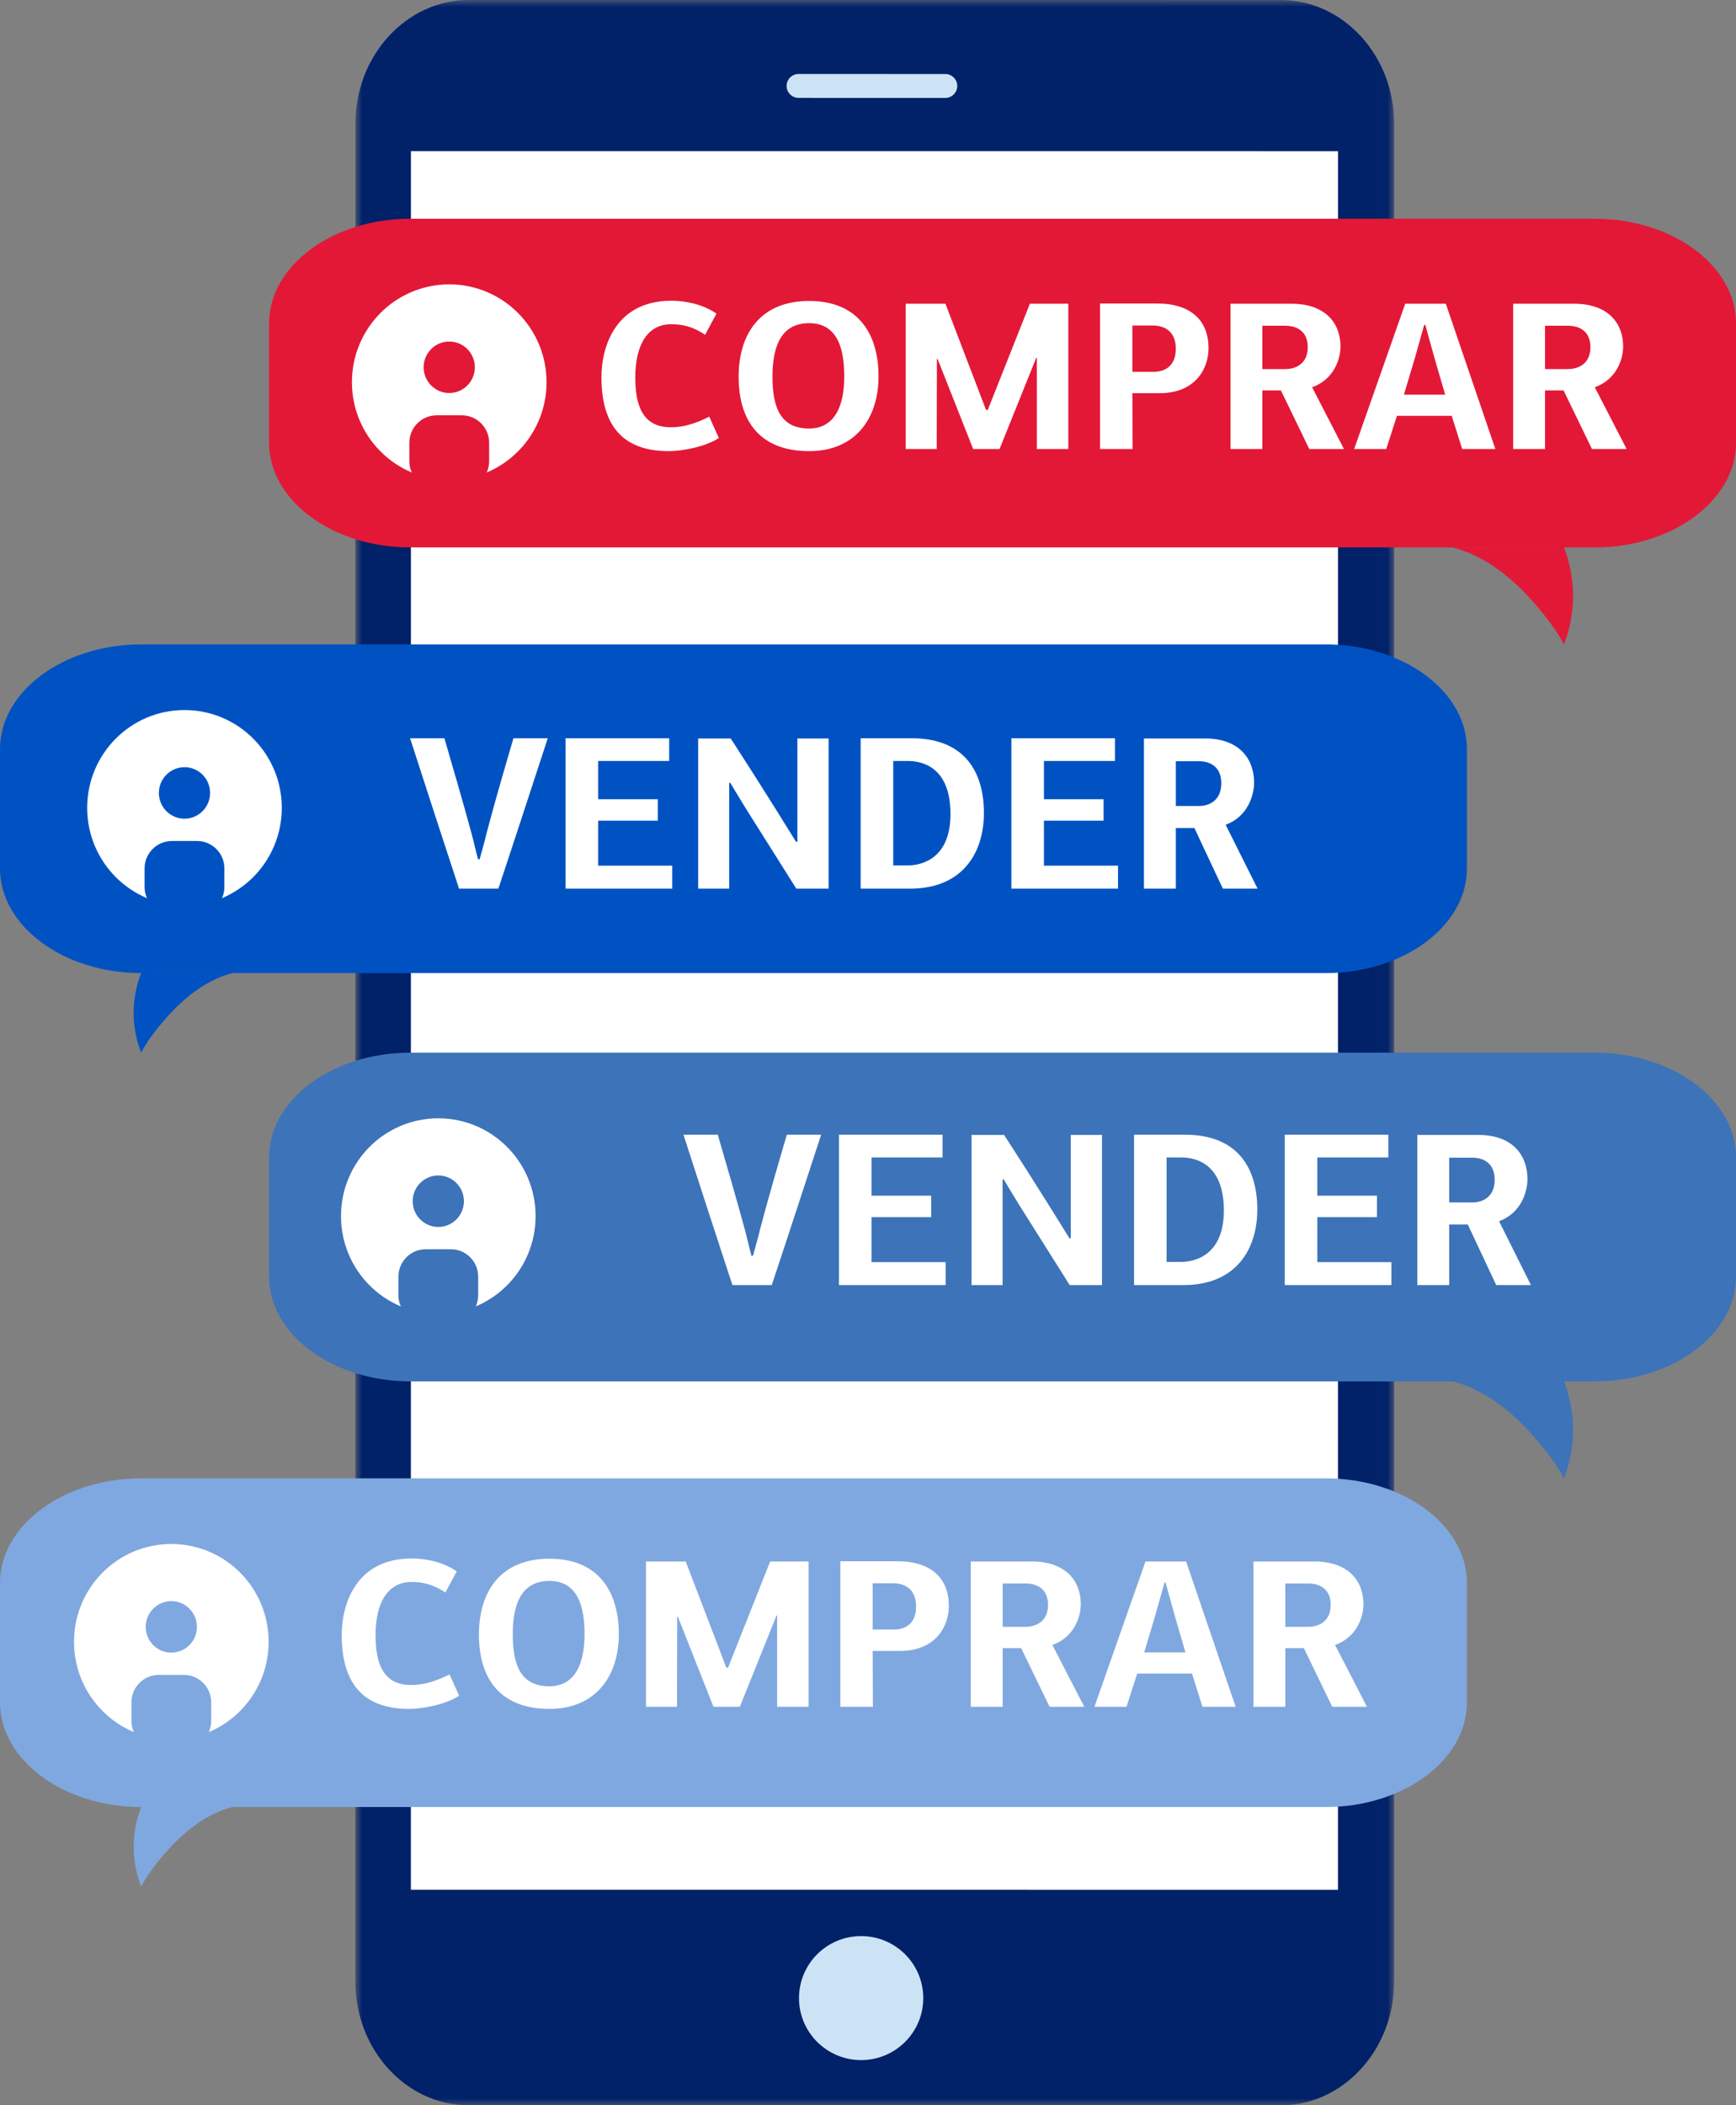 <?xml version="1.0" encoding="UTF-8"?>
<svg width="127px" height="154px" viewBox="0 0 127 154" version="1.1" xmlns="http://www.w3.org/2000/svg" xmlns:xlink="http://www.w3.org/1999/xlink">
    <rect x="0" y="0" width="127" height="154" fill="#808080" stroke="none"/>
    <title>AvoidingFomo_5ReasonsToRethinkShortTermTrading_Mobile_ESP</title>
    <defs>
        <polygon id="path-1" points="0 0 75.99 0 75.99 154 0 154"></polygon>
    </defs>
    <g id="No-title" stroke="none" stroke-width="1" fill="none" fill-rule="evenodd">
        <g id="AvoidingFomo_5ReasonsToRethinkShortTermTrading_Mobile_ESP" transform="translate(0, 0)">
            <g id="AvoidingFomo_5ReasonsToRethinkShortTermTrading_Desktop">
                <g id="Group-18" transform="translate(26, 0)">
                    <g id="Group-3" transform="translate(0, 0)">
                        <mask id="mask-2" fill="white">
                            <use xlink:href="#path-1"></use>
                        </mask>
                        <g id="Clip-2"></g>
                        <path d="M8.287,153.998 L67.698,154 C72.257,154 75.986,149.939 75.986,144.975 L75.99,9.027 C75.99,4.063 72.26,0.002 67.702,0.002 L8.291,0 C3.733,0 0.004,4.061 0.004,9.024 L0,144.973 C0,149.937 3.729,153.998 8.287,153.998" id="Fill-1" fill="#012169" mask="url(#mask-2)"></path>
                    </g>
                    <polygon id="Fill-4" fill="#FFFFFF" points="4.058 138.234 71.88 138.236 71.883 11.056 4.061 11.054"></polygon>
                    <path d="M32.421,7.161 L43.154,7.162 C43.638,7.162 44.03,6.77 44.03,6.288 C44.03,5.805 43.638,5.414 43.154,5.414 L32.421,5.413 C31.937,5.413 31.545,5.805 31.545,6.287 C31.545,6.77 31.937,7.161 32.421,7.161" id="Fill-6" fill="#CCE3F5"></path>
                    <path d="M41.543,146.155 C41.543,143.65 39.508,141.62 36.997,141.62 C34.487,141.62 32.452,143.65 32.452,146.155 C32.452,148.66 34.487,150.69 36.997,150.69 C39.508,150.69 41.543,148.66 41.543,146.155" id="Fill-8" fill="#CCE3F5"></path>
                </g>
                <g id="Group-12" transform="translate(0, 16)">
                    <g id="Group-4" transform="translate(19.685, 0)">
                        <path d="M94.732,24.042 C95.07,24.928 95.41,26.179 95.395,27.688 C95.381,29.103 95.058,30.283 94.732,31.137 C94.271,30.249 93.515,29.204 92.509,28.059 C91.089,26.442 89.056,24.669 86.598,24.047 L86.598,24.047 Z M96.991,-4.61852778e-14 C102.669,-4.61852778e-14 107.315,3.441 107.315,7.647 L107.315,7.647 L107.315,16.396 C107.315,20.601 102.669,24.042 96.991,24.042 L96.991,24.042 L10.322,24.042 C4.645,24.042 -5.61328761e-13,20.601 -5.61328761e-13,16.396 L-5.61328761e-13,16.396 L-5.61328761e-13,7.647 C-5.61328761e-13,3.441 4.645,-4.61852778e-14 10.322,-4.61852778e-14 L10.322,-4.61852778e-14 Z" id="Combined-Shape" fill="#E31837"></path>
                        <path d="M20.298,11.956 C20.298,15.908 17.111,19.111 13.18,19.111 C9.249,19.111 6.061,15.908 6.061,11.956 C6.061,8.005 9.249,4.801 13.18,4.801 C17.111,4.801 20.298,8.005 20.298,11.956" id="Fill-16" fill="#FFFFFF"></path>
                        <path d="M15.053,10.865 C15.053,11.905 14.214,12.748 13.18,12.748 C12.145,12.748 11.307,11.905 11.307,10.865 C11.307,9.825 12.145,8.982 13.18,8.982 C14.214,8.982 15.053,9.825 15.053,10.865" id="Fill-18" fill="#E31837"></path>
                        <path d="M14.108,14.38 L12.251,14.38 C11.157,14.38 10.262,15.28 10.262,16.38 L10.262,17.74 C10.262,18.098 10.357,18.434 10.522,18.726 C11.344,19.058 12.24,19.241 13.18,19.241 C14.119,19.241 15.016,19.058 15.837,18.726 C16.002,18.434 16.098,18.098 16.098,17.74 L16.098,16.38 C16.098,15.28 15.202,14.38 14.108,14.38" id="Fill-20" fill="#E31837"></path>
                    </g>
                    <path d="M48.917,17 C49.939,17 51.615,16.675 52.589,16.041 L51.887,14.478 C50.386,15.236 49.492,15.252 49.061,15.252 C46.938,15.252 46.475,13.534 46.475,11.601 C46.475,9.187 47.401,7.717 49.093,7.717 C49.859,7.717 50.657,7.857 51.583,8.491 L52.414,6.944 C51.583,6.356 50.37,6 49.109,6 C45.086,6 44,9.28 44,11.585 C44,14.834 45.309,17 48.917,17 Z M59.193,17 C62.545,17 64.27,14.648 64.27,11.523 C64.27,8.522 62.865,6.015 59.193,6.015 C55.553,6.015 54.036,8.506 54.036,11.554 C54.036,14.803 55.601,17 59.193,17 Z M59.193,15.345 C57.213,15.345 56.511,13.983 56.511,11.57 C56.511,9.543 57.022,7.64 59.193,7.64 C61.332,7.64 61.763,9.62 61.763,11.554 C61.763,13.72 61.045,15.345 59.193,15.345 Z M68.526,16.845 L68.542,10.255 L68.59,10.255 L71.193,16.845 L73.124,16.845 L75.806,10.177 L75.854,10.177 L75.854,16.845 L78.153,16.845 L78.153,6.217 L75.343,6.217 L72.262,13.983 L72.134,13.983 L69.165,6.217 L66.259,6.217 L66.259,16.845 L68.526,16.845 Z M82.857,16.845 L82.841,12.761 L84.837,12.761 C87.423,12.761 88.413,10.997 88.413,9.466 C88.413,7.47 87.152,6.201 84.645,6.201 L80.478,6.201 L80.478,16.845 L82.857,16.845 Z M84.39,11.198 L82.841,11.198 L82.841,7.81 L84.31,7.81 C85.284,7.81 86.018,8.305 86.018,9.512 C86.018,10.765 85.236,11.198 84.39,11.198 Z M92.35,16.845 L92.35,12.56 L93.707,12.56 L95.783,16.845 L98.321,16.845 L95.99,12.328 C97.587,11.755 98.066,10.27 98.066,9.342 C98.066,7.671 96.996,6.217 94.474,6.217 L90.019,6.217 L90.019,16.845 L92.35,16.845 Z M94.027,10.997 L92.35,10.997 L92.35,7.826 L94.011,7.826 C94.985,7.826 95.671,8.321 95.671,9.388 C95.671,10.626 94.777,10.997 94.027,10.997 Z M101.412,16.845 L102.195,14.416 L106.202,14.416 L106.968,16.845 L109.395,16.845 L105.771,6.217 L102.801,6.217 L99.066,16.845 L101.412,16.845 Z M105.723,12.869 L102.706,12.869 L103.52,10.146 L104.19,7.764 L104.27,7.764 L104.909,10.069 L105.723,12.869 Z M113.029,16.845 L113.029,12.56 L114.386,12.56 L116.462,16.845 L119,16.845 L116.669,12.328 C118.266,11.755 118.745,10.27 118.745,9.342 C118.745,7.671 117.675,6.217 115.152,6.217 L110.698,6.217 L110.698,16.845 L113.029,16.845 Z M114.705,10.997 L113.029,10.997 L113.029,7.826 L114.689,7.826 C115.663,7.826 116.35,8.321 116.35,9.388 C116.35,10.626 115.456,10.997 114.705,10.997 Z" id="COMPRAR" fill="#FFFFFF" fill-rule="nonzero"></path>
                    <g id="Group-11" transform="translate(0, 31.137)">
                        <path d="M96.992,0 L10.323,0 C4.645,0 0,3.441 0,7.646 L0,16.396 C0,20.601 4.645,24.042 10.323,24.042 L96.992,24.042 C102.669,24.042 107.315,20.601 107.315,16.396 L107.315,7.646 C107.315,3.441 102.669,0 96.992,0 M52.51,35.863 C53.197,38.229 53.837,40.403 54.476,42.754 C54.652,43.393 54.796,44.065 54.972,44.72 L54.972,44.72 L55.084,44.72 C55.26,44.097 55.452,43.425 55.611,42.754 C56.235,40.387 56.874,38.213 57.562,35.863 L57.562,35.863 L60.072,35.863 C58.873,39.524 57.674,43.217 56.459,46.863 L56.459,46.863 L53.581,46.863 C52.382,43.217 51.183,39.524 50,35.863 L50,35.863 Z M68.955,35.863 L68.955,37.526 L63.759,37.526 L63.759,40.324 L68.123,40.324 L68.123,41.89 L63.759,41.89 L63.759,45.184 L69.179,45.184 L69.179,46.863 L61.377,46.863 L61.377,35.863 L68.955,35.863 Z M73.457,35.879 C74.608,37.653 75.727,39.412 76.846,41.203 L76.846,41.203 L78.237,43.441 L78.333,43.441 L78.333,35.879 L80.619,35.879 L80.619,46.863 L78.253,46.863 L74.528,40.947 L74.528,40.947 L73.793,39.739 L73.793,39.739 L73.425,39.124 L73.425,39.124 L73.345,39.14 L73.345,46.863 L71.075,46.863 L71.075,35.879 Z M86.688,35.863 C90.605,35.863 91.98,38.373 91.98,41.331 C91.98,44.289 90.381,46.863 86.592,46.863 L86.592,46.863 L82.963,46.863 L82.963,35.863 Z M101.566,35.863 L101.566,37.526 L96.371,37.526 L96.371,40.324 L100.735,40.324 L100.735,41.89 L96.371,41.89 L96.371,45.184 L101.79,45.184 L101.79,46.863 L93.989,46.863 L93.989,35.863 L101.566,35.863 Z M108.147,35.879 C110.673,35.879 111.744,37.382 111.744,39.108 C111.744,40.068 111.265,41.603 109.666,42.194 L109.666,42.194 L112,46.863 L109.458,46.863 L107.38,42.434 L106.021,42.434 L106.021,46.863 L103.687,46.863 L103.687,35.879 Z M86.401,37.526 L85.345,37.526 L85.345,45.168 L86.401,45.168 C87.52,45.168 89.534,44.592 89.534,41.411 C89.534,38.181 87.712,37.526 86.401,37.526 L86.401,37.526 Z M107.683,37.542 L106.021,37.542 L106.021,40.819 L107.699,40.819 C108.451,40.819 109.346,40.435 109.346,39.156 C109.346,38.053 108.659,37.542 107.683,37.542 L107.683,37.542 Z M10.323,24.042 L16.997,24.046 C14.98,24.556 13.31,26.011 12.147,27.337 C11.321,28.278 10.701,29.135 10.323,29.863 C10.055,29.163 9.79,28.194 9.779,27.032 C9.766,25.794 10.044,24.767 10.323,24.042 L10.323,24.042 Z" id="Combined-Shape" fill="#0052C2"></path>
                        <g id="Group-10" transform="translate(6.378, 4.801)">
                            <path d="M14.237,7.155 C14.237,11.107 11.05,14.31 7.118,14.31 C3.187,14.31 -1.2642124e-13,11.107 -1.2642124e-13,7.155 C-1.2642124e-13,3.203 3.187,-8.98308922e-14 7.118,-8.98308922e-14 C11.05,-8.98308922e-14 14.237,3.203 14.237,7.155" id="Fill-34" fill="#FFFFFF"></path>
                            <path d="M8.992,6.064 C8.992,7.104 8.153,7.947 7.118,7.947 C6.084,7.947 5.245,7.104 5.245,6.064 C5.245,5.023 6.084,4.18 7.118,4.18 C8.153,4.18 8.992,5.023 8.992,6.064" id="Fill-36" fill="#0052C2"></path>
                            <path d="M8.047,9.579 L6.19,9.579 C5.096,9.579 4.2,10.479 4.2,11.579 L4.2,12.939 C4.2,13.297 4.296,13.633 4.461,13.924 C5.282,14.257 6.179,14.44 7.118,14.44 C8.058,14.44 8.954,14.257 9.776,13.924 C9.941,13.633 10.036,13.297 10.036,12.939 L10.036,11.579 C10.036,10.479 9.141,9.579 8.047,9.579" id="Fill-38" fill="#0052C2"></path>
                        </g>
                    </g>
                    <g id="Group-16" transform="translate(0, 92.137)">
                        <path d="M10.323,24.042 L16.997,24.046 C14.98,24.556 13.31,26.011 12.147,27.337 C11.321,28.278 10.701,29.135 10.323,29.863 C10.055,29.163 9.79,28.194 9.779,27.032 C9.766,25.794 10.044,24.767 10.323,24.042 L10.323,24.042 Z M96.992,-1.13686838e-13 C102.669,-1.13686838e-13 107.315,3.441 107.315,7.646 L107.315,7.646 L107.315,16.396 C107.315,20.601 102.669,24.042 96.992,24.042 L96.992,24.042 L10.323,24.042 C4.645,24.042 2.48689958e-13,20.601 2.48689958e-13,16.396 L2.48689958e-13,16.396 L2.48689958e-13,7.646 C2.48689958e-13,3.441 4.645,-1.13686838e-13 10.323,-1.13686838e-13 L10.323,-1.13686838e-13 Z" id="Combined-Shape" fill="#80A8E0"></path>
                        <g id="Group-15" transform="translate(5.415, 4.801)">
                            <path d="M14.237,7.155 C14.237,11.107 11.05,14.31 7.118,14.31 C3.187,14.31 6.82674696e-13,11.107 6.82674696e-13,7.155 C6.82674696e-13,3.203 3.187,1.13679802e-13 7.118,1.13679802e-13 C11.05,1.13679802e-13 14.237,3.203 14.237,7.155" id="Fill-54" fill="#FFFFFF"></path>
                            <path d="M8.992,6.064 C8.992,7.104 8.153,7.947 7.118,7.947 C6.084,7.947 5.245,7.104 5.245,6.064 C5.245,5.023 6.084,4.18 7.118,4.18 C8.153,4.18 8.992,5.023 8.992,6.064" id="Fill-56" fill="#80A8E0"></path>
                            <path d="M8.047,9.579 L6.19,9.579 C5.096,9.579 4.2,10.479 4.2,11.579 L4.2,12.939 C4.2,13.297 4.296,13.633 4.461,13.924 C5.282,14.257 6.179,14.44 7.118,14.44 C8.058,14.44 8.954,14.257 9.776,13.924 C9.941,13.633 10.036,13.297 10.036,12.939 L10.036,11.579 C10.036,10.479 9.141,9.579 8.047,9.579" id="Fill-58" fill="#80A8E0"></path>
                        </g>
                    </g>
                    <path d="M29.917,109 C30.939,109 32.615,108.675 33.589,108.041 L32.887,106.478 C31.386,107.236 30.492,107.252 30.061,107.252 C27.938,107.252 27.475,105.534 27.475,103.601 C27.475,101.187 28.401,99.717 30.093,99.717 C30.859,99.717 31.657,99.857 32.583,100.491 L33.414,98.944 C32.583,98.356 31.37,98 30.109,98 C26.086,98 25,101.28 25,103.585 C25,106.834 26.309,109 29.917,109 Z M40.193,109 C43.545,109 45.27,106.648 45.27,103.523 C45.27,100.522 43.865,98.015 40.193,98.015 C36.553,98.015 35.036,100.506 35.036,103.554 C35.036,106.803 36.601,109 40.193,109 Z M40.193,107.345 C38.213,107.345 37.511,105.983 37.511,103.57 C37.511,101.543 38.022,99.64 40.193,99.64 C42.332,99.64 42.763,101.62 42.763,103.554 C42.763,105.72 42.045,107.345 40.193,107.345 Z M49.526,108.845 L49.542,102.255 L49.59,102.255 L52.193,108.845 L54.124,108.845 L56.806,102.177 L56.854,102.177 L56.854,108.845 L59.153,108.845 L59.153,98.217 L56.343,98.217 L53.262,105.983 L53.134,105.983 L50.165,98.217 L47.259,98.217 L47.259,108.845 L49.526,108.845 Z M63.857,108.845 L63.841,104.761 L65.837,104.761 C68.423,104.761 69.413,102.997 69.413,101.466 C69.413,99.47 68.152,98.201 65.645,98.201 L61.478,98.201 L61.478,108.845 L63.857,108.845 Z M65.39,103.198 L63.841,103.198 L63.841,99.81 L65.31,99.81 C66.284,99.81 67.018,100.305 67.018,101.512 C67.018,102.765 66.236,103.198 65.39,103.198 Z M73.35,108.845 L73.35,104.56 L74.707,104.56 L76.783,108.845 L79.321,108.845 L76.99,104.328 C78.587,103.755 79.066,102.27 79.066,101.342 C79.066,99.671 77.996,98.217 75.474,98.217 L71.019,98.217 L71.019,108.845 L73.35,108.845 Z M75.027,102.997 L73.35,102.997 L73.35,99.826 L75.011,99.826 C75.985,99.826 76.671,100.321 76.671,101.388 C76.671,102.626 75.777,102.997 75.027,102.997 Z M82.412,108.845 L83.195,106.416 L87.202,106.416 L87.968,108.845 L90.395,108.845 L86.771,98.217 L83.801,98.217 L80.066,108.845 L82.412,108.845 Z M86.723,104.869 L83.706,104.869 L84.52,102.146 L85.19,99.764 L85.27,99.764 L85.909,102.069 L86.723,104.869 Z M94.029,108.845 L94.029,104.56 L95.386,104.56 L97.462,108.845 L100,108.845 L97.669,104.328 C99.266,103.755 99.745,102.27 99.745,101.342 C99.745,99.671 98.675,98.217 96.152,98.217 L91.698,98.217 L91.698,108.845 L94.029,108.845 Z M95.705,102.997 L94.029,102.997 L94.029,99.826 L95.689,99.826 C96.663,99.826 97.35,100.321 97.35,101.388 C97.35,102.626 96.456,102.997 95.705,102.997 Z" id="COMPRAR" fill="#FFFFFF" fill-rule="nonzero"></path>
                    <g id="Group-14" transform="translate(19.685, 61)">
                        <path d="M94.732,24.043 C95.07,24.928 95.41,26.179 95.395,27.688 C95.381,29.103 95.058,30.283 94.732,31.137 C94.271,30.249 93.515,29.204 92.509,28.059 C91.089,26.442 89.056,24.669 86.598,24.047 L86.598,24.047 Z M96.991,8.8817842e-14 C102.669,8.8817842e-14 107.315,3.441 107.315,7.647 L107.315,7.647 L107.315,16.396 C107.315,20.601 102.669,24.043 96.991,24.043 L96.991,24.043 L10.322,24.043 C4.645,24.043 -5.61328761e-13,20.601 -5.61328761e-13,16.396 L-5.61328761e-13,16.396 L-5.61328761e-13,7.647 C-5.61328761e-13,3.441 4.645,8.8817842e-14 10.322,8.8817842e-14 L10.322,8.8817842e-14 Z" id="Combined-Shape" fill="#3D73B9"></path>
                        <g id="Group-13" transform="translate(5.261, 4.801)">
                            <path d="M14.237,7.155 C14.237,11.107 11.05,14.31 7.118,14.31 C3.187,14.31 -1.2642124e-13,11.107 -1.2642124e-13,7.155 C-1.2642124e-13,3.203 3.187,-1.03345274e-13 7.118,-1.03345274e-13 C11.05,-1.03345274e-13 14.237,3.203 14.237,7.155" id="Fill-72" fill="#FFFFFF"></path>
                            <path d="M8.992,6.064 C8.992,7.104 8.153,7.947 7.118,7.947 C6.084,7.947 5.245,7.104 5.245,6.064 C5.245,5.023 6.084,4.18 7.118,4.18 C8.153,4.18 8.992,5.023 8.992,6.064" id="Fill-74" fill="#3D73B9"></path>
                            <path d="M8.047,9.579 L6.19,9.579 C5.096,9.579 4.201,10.479 4.201,11.579 L4.201,12.939 C4.201,13.297 4.296,13.633 4.461,13.924 C5.282,14.257 6.179,14.44 7.118,14.44 C8.058,14.44 8.955,14.257 9.776,13.924 C9.941,13.633 10.036,13.297 10.036,12.939 L10.036,11.579 C10.036,10.479 9.141,9.579 8.047,9.579" id="Fill-76" fill="#3D73B9"></path>
                        </g>
                    </g>
                </g>
            </g>
            <path d="M56.459,94 C57.674,90.355 58.873,86.661 60.072,83 L57.562,83 C56.874,85.35 56.235,87.525 55.611,89.891 C55.452,90.562 55.26,91.234 55.084,91.858 L54.972,91.858 C54.796,91.202 54.652,90.531 54.476,89.891 C53.837,87.541 53.197,85.366 52.51,83 L50,83 C51.183,86.661 52.382,90.355 53.581,94 L56.459,94 Z M69.179,94 L69.179,92.321 L63.759,92.321 L63.759,89.028 L68.123,89.028 L68.123,87.461 L63.759,87.461 L63.759,84.663 L68.955,84.663 L68.955,83 L61.377,83 L61.377,94 L69.179,94 Z M73.345,94 L73.345,86.278 C73.377,86.278 73.393,86.262 73.425,86.262 C73.793,86.885 74.161,87.477 74.528,88.084 L78.253,94 L80.619,94 L80.619,83.016 L78.333,83.016 L78.333,90.578 L78.237,90.578 L76.846,88.34 C75.727,86.549 74.608,84.791 73.457,83.016 L71.075,83.016 L71.075,94 L73.345,94 Z M86.592,94 C90.381,94 91.98,91.426 91.98,88.468 C91.98,85.51 90.605,83 86.688,83 L82.963,83 L82.963,94 L86.592,94 Z M86.401,92.305 L85.345,92.305 L85.345,84.663 L86.401,84.663 C87.712,84.663 89.534,85.318 89.534,88.548 C89.534,91.73 87.52,92.305 86.401,92.305 Z M101.79,94 L101.79,92.321 L96.371,92.321 L96.371,89.028 L100.735,89.028 L100.735,87.461 L96.371,87.461 L96.371,84.663 L101.566,84.663 L101.566,83 L93.989,83 L93.989,94 L101.79,94 Z M106.021,94 L106.021,89.571 L107.38,89.571 L109.458,94 L112,94 L109.666,89.331 C111.265,88.74 111.744,87.205 111.744,86.246 C111.744,84.519 110.673,83.016 108.147,83.016 L103.687,83.016 L103.687,94 L106.021,94 Z M107.699,87.956 L106.021,87.956 L106.021,84.679 L107.683,84.679 C108.659,84.679 109.346,85.19 109.346,86.294 C109.346,87.573 108.451,87.956 107.699,87.956 Z" id="VENDER" fill="#FFFFFF" fill-rule="nonzero"></path>
            <path d="M36.459,65 C37.674,61.355 38.873,57.661 40.072,54 L37.562,54 C36.874,56.35 36.235,58.525 35.611,60.891 C35.452,61.562 35.26,62.234 35.084,62.858 L34.972,62.858 C34.796,62.202 34.652,61.531 34.476,60.891 C33.837,58.541 33.197,56.366 32.51,54 L30,54 C31.183,57.661 32.382,61.355 33.581,65 L36.459,65 Z M49.179,65 L49.179,63.321 L43.759,63.321 L43.759,60.028 L48.123,60.028 L48.123,58.461 L43.759,58.461 L43.759,55.663 L48.955,55.663 L48.955,54 L41.377,54 L41.377,65 L49.179,65 Z M53.345,65 L53.345,57.278 C53.377,57.278 53.393,57.262 53.425,57.262 C53.793,57.885 54.161,58.477 54.528,59.084 L58.253,65 L60.619,65 L60.619,54.016 L58.333,54.016 L58.333,61.578 L58.237,61.578 L56.846,59.34 C55.727,57.549 54.608,55.791 53.457,54.016 L51.075,54.016 L51.075,65 L53.345,65 Z M66.592,65 C70.381,65 71.98,62.426 71.98,59.468 C71.98,56.51 70.605,54 66.688,54 L62.963,54 L62.963,65 L66.592,65 Z M66.401,63.305 L65.345,63.305 L65.345,55.663 L66.401,55.663 C67.712,55.663 69.534,56.318 69.534,59.548 C69.534,62.73 67.52,63.305 66.401,63.305 Z M81.79,65 L81.79,63.321 L76.371,63.321 L76.371,60.028 L80.735,60.028 L80.735,58.461 L76.371,58.461 L76.371,55.663 L81.566,55.663 L81.566,54 L73.989,54 L73.989,65 L81.79,65 Z M86.021,65 L86.021,60.571 L87.38,60.571 L89.458,65 L92,65 L89.666,60.331 C91.265,59.74 91.744,58.205 91.744,57.246 C91.744,55.519 90.673,54.016 88.147,54.016 L83.687,54.016 L83.687,65 L86.021,65 Z M87.699,58.956 L86.021,58.956 L86.021,55.679 L87.683,55.679 C88.659,55.679 89.346,56.19 89.346,57.294 C89.346,58.573 88.451,58.956 87.699,58.956 Z" id="VENDER" fill="#FFFFFF" fill-rule="nonzero"></path>
        </g>
    </g>
</svg>